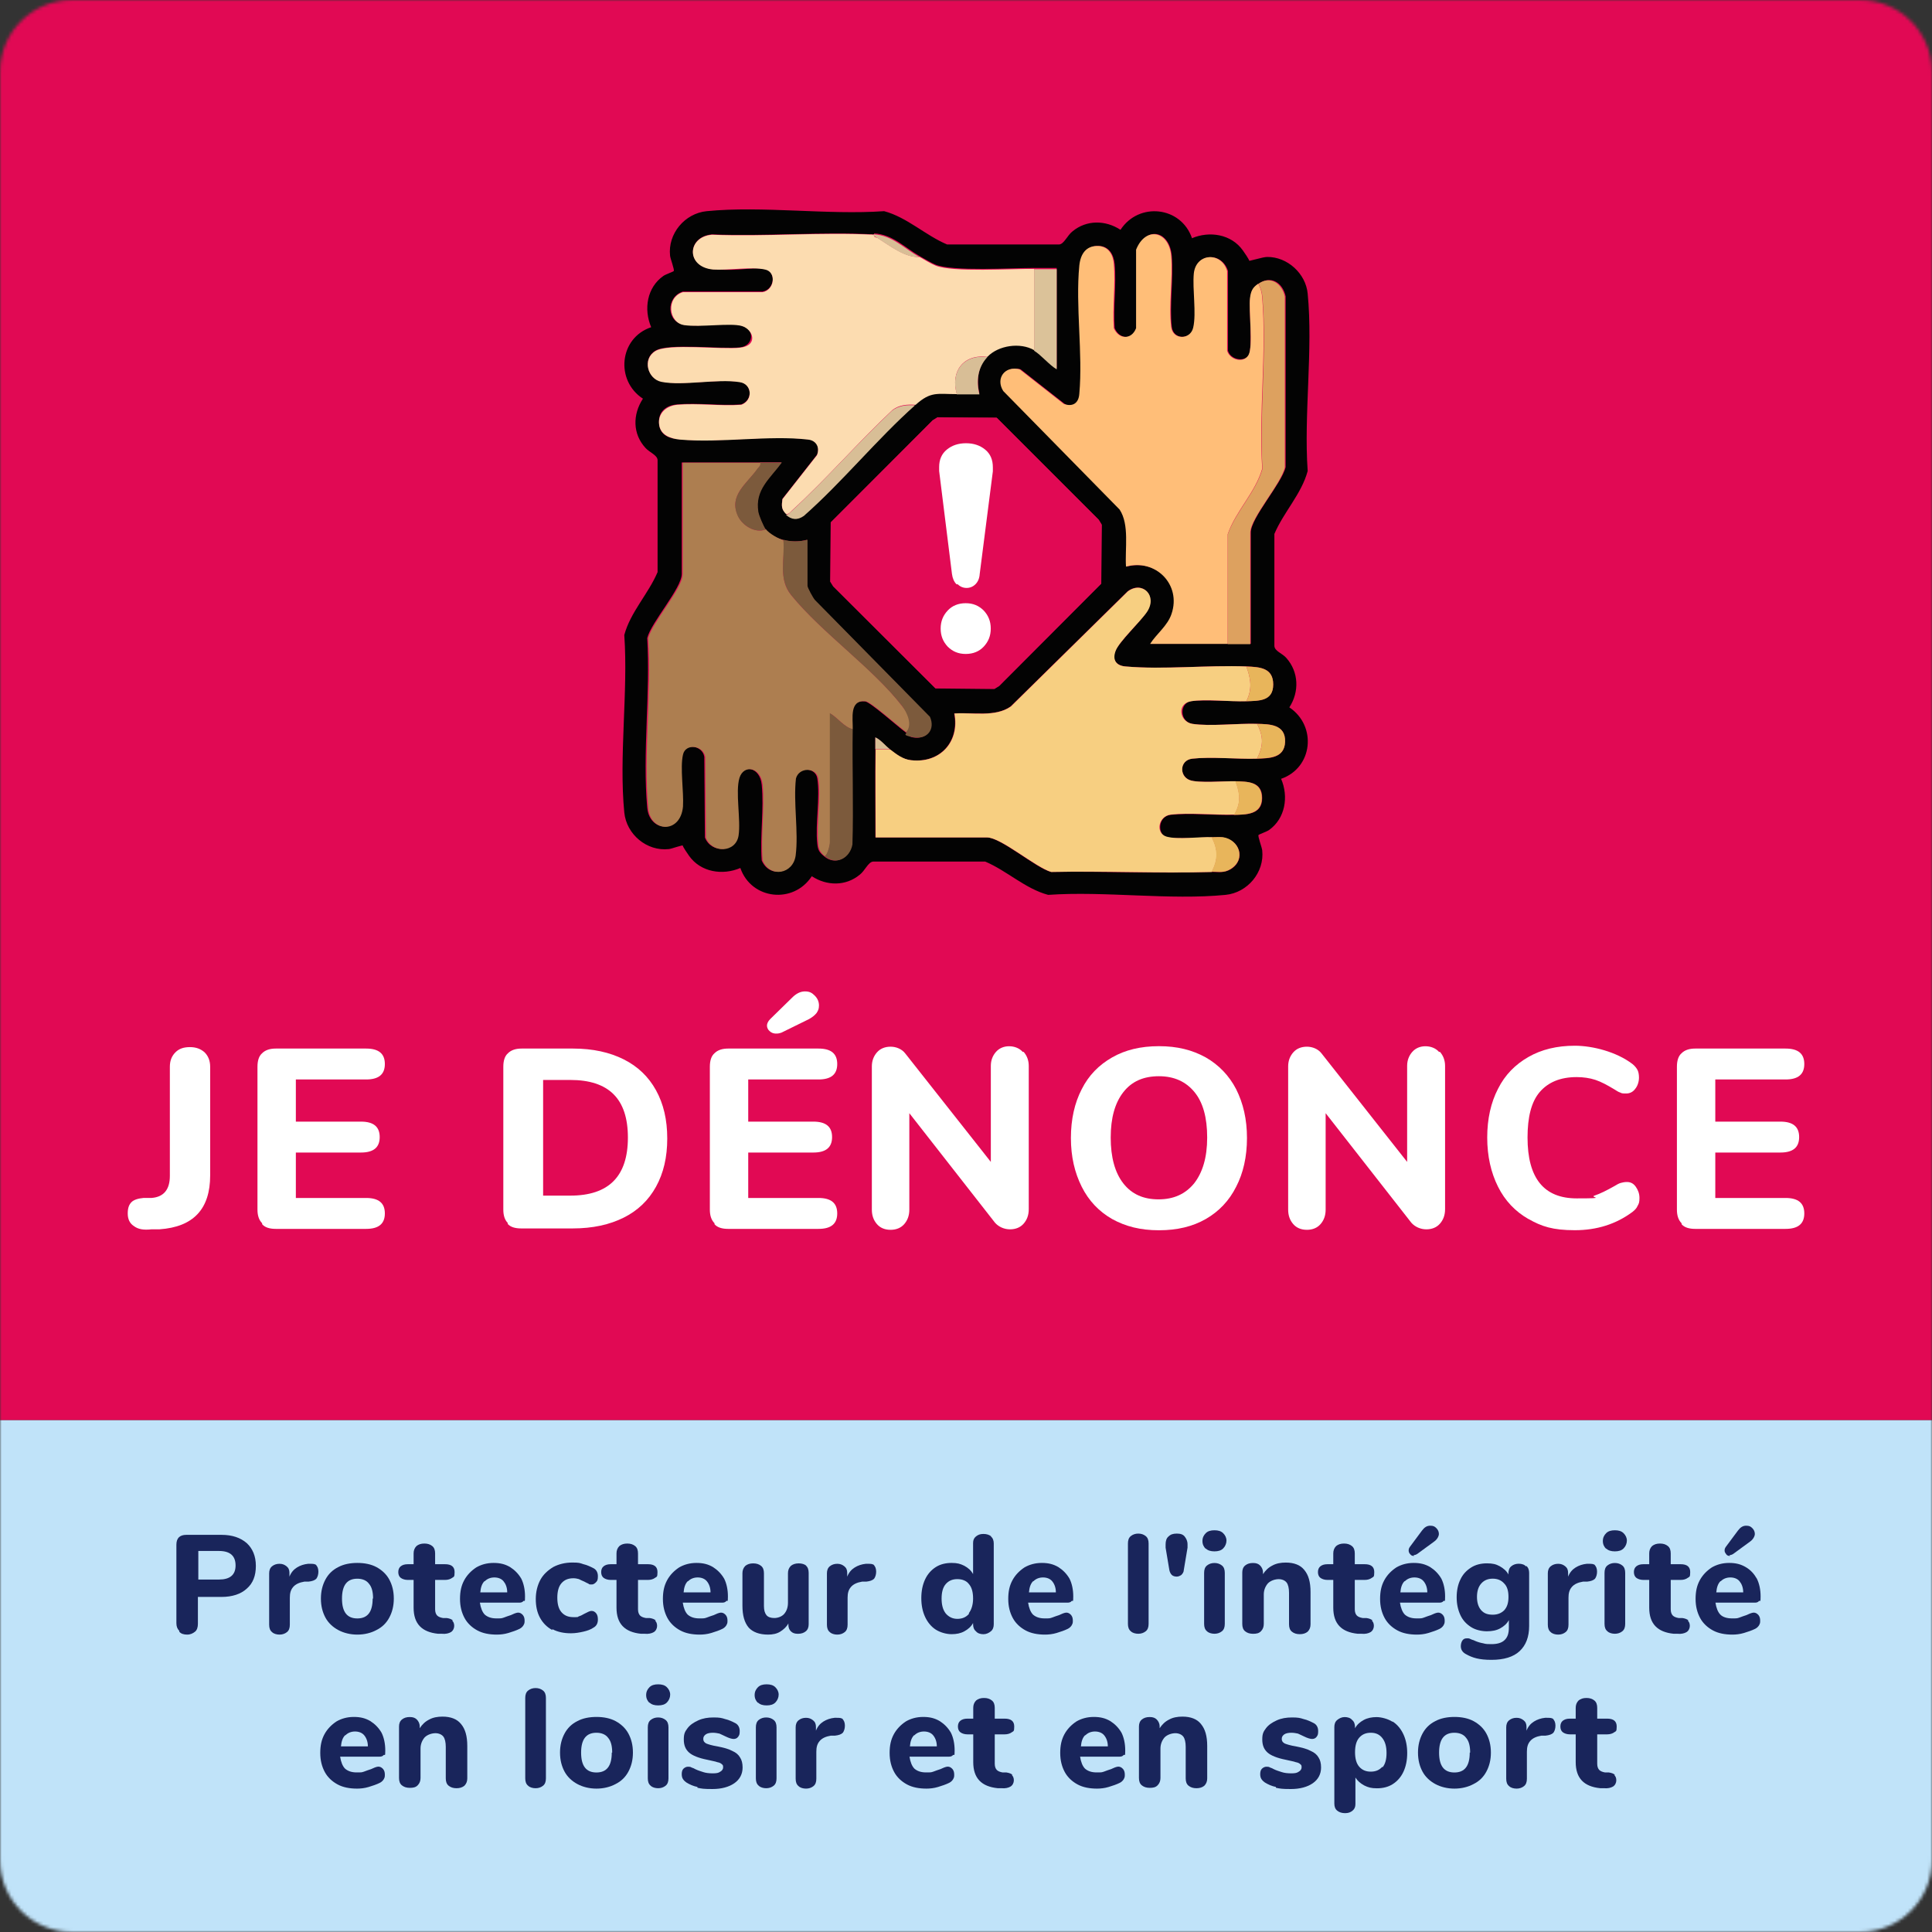 <svg width="600" height="600" viewBox="0 0 600 600" fill="none" xmlns="http://www.w3.org/2000/svg">
<rect x="0" y="0" width="600" height="600" fill="#333333" stroke="none"/>
<mask id="mask0_801_5258" style="mask-type:luminance" maskUnits="userSpaceOnUse" x="0" y="0" width="600" height="600">
<path d="M577.67 0H22.33C9.997 0 0 9.997 0 22.33V577.67C0 590.003 9.997 600 22.33 600H577.67C590.003 600 600 590.003 600 577.67V22.33C600 9.997 590.003 0 577.67 0Z" fill="white"/>
</mask>
<g mask="url(#mask0_801_5258)">
<path d="M600 441H0V600H600V441Z" fill="#C0E3F9"/>
<path d="M600 0H0V441H600V0Z" fill="#E10954"/>
<path d="M41.56 380.76C40.25 379.89 39.67 378.58 39.67 376.83C39.67 375.08 40.11 374.07 40.83 373.34C41.55 372.61 42.87 372.18 44.61 372.03H47.08C50.86 371.74 52.75 369.41 52.75 365.19V331.3C52.75 329.41 53.33 327.95 54.5 326.79C55.66 325.63 57.12 325.19 59.01 325.19C60.9 325.19 62.36 325.77 63.52 326.79C64.68 327.95 65.27 329.41 65.27 331.3V365.04C65.27 375.51 60.03 381.04 49.56 381.77H47.09C44.62 382.06 42.87 381.77 41.56 380.75V380.76Z" fill="white"/>
<path d="M81.41 379.89C80.39 378.87 79.96 377.42 79.96 375.67V331.31C79.96 329.42 80.4 327.96 81.41 327.09C82.43 326.07 83.88 325.64 85.63 325.64H113.7C117.63 325.64 119.52 327.24 119.52 330.44C119.52 333.64 117.63 335.24 113.7 335.24H91.88V348.33H112.1C116.03 348.33 117.92 349.93 117.92 353.13C117.92 356.33 116.03 357.93 112.1 357.93H91.88V372.04H113.7C117.63 372.04 119.52 373.64 119.52 376.84C119.52 380.04 117.63 381.64 113.7 381.64H85.63C83.74 381.64 82.28 381.2 81.41 380.19V379.9V379.89Z" fill="white"/>
<path d="M157.76 379.89C156.74 378.87 156.31 377.42 156.31 375.67V331.31C156.31 329.42 156.75 327.96 157.76 327.09C158.78 326.07 160.23 325.64 161.98 325.64H177.98C184.09 325.64 189.32 326.8 193.69 328.99C198.06 331.18 201.4 334.37 203.73 338.59C206.06 342.81 207.22 347.75 207.22 353.57C207.22 359.39 206.06 364.33 203.73 368.55C201.4 372.77 198.06 375.97 193.69 378.15C189.32 380.33 184.09 381.5 177.84 381.5H161.84C159.95 381.5 158.49 381.06 157.62 380.05L157.77 379.9L157.76 379.89ZM177.11 371.31C189.04 371.31 195 365.35 195 353.28C195 341.21 189.04 335.39 177.11 335.39H168.67V371.31H177.11Z" fill="white"/>
<path d="M221.9 379.89C220.88 378.87 220.45 377.42 220.45 375.67V331.31C220.45 329.42 220.89 327.96 221.9 327.09C222.92 326.07 224.37 325.64 226.12 325.64H254.19C258.12 325.64 260.01 327.24 260.01 330.44C260.01 333.64 258.12 335.24 254.19 335.24H232.37V348.33H252.59C256.52 348.33 258.41 349.93 258.41 353.13C258.41 356.33 256.52 357.93 252.59 357.93H232.37V372.04H254.19C258.12 372.04 260.01 373.64 260.01 376.84C260.01 380.04 258.12 381.64 254.19 381.64H226.12C224.23 381.64 222.77 381.2 221.9 380.19V379.9V379.89ZM240.95 320.99C240.22 320.99 239.5 320.7 239.06 320.26C238.48 319.82 238.19 319.1 238.19 318.51C238.19 317.92 238.48 317.2 239.21 316.47L246.05 309.78C247.21 308.62 248.52 307.89 249.98 307.89C251.44 307.89 252.16 308.33 253.03 309.2C253.9 310.07 254.34 311.09 254.34 312.25C254.34 313.41 254.05 313.85 253.61 314.58C253.03 315.31 252.3 315.89 251.28 316.47L242.7 320.69C242.26 320.84 241.83 320.98 241.25 320.98H240.96L240.95 320.99Z" fill="white"/>
<path d="M317.89 326.66C318.91 327.82 319.49 329.28 319.49 331.02V375.52C319.49 377.41 318.91 378.87 317.89 380.03C316.87 381.19 315.42 381.78 313.67 381.78C311.92 381.78 310.18 381.05 309.02 379.74L282.4 345.71V375.67C282.4 377.56 281.82 379.02 280.8 380.18C279.78 381.34 278.33 381.93 276.58 381.93C274.83 381.93 273.38 381.35 272.36 380.18C271.34 379.02 270.76 377.56 270.76 375.67V331.17C270.76 329.42 271.34 327.97 272.36 326.81C273.38 325.65 274.83 325.06 276.58 325.06C278.33 325.06 280.07 325.79 281.09 327.1L307.71 360.84V331.03C307.71 329.28 308.29 327.83 309.31 326.67C310.33 325.51 311.78 324.92 313.38 324.92C314.98 324.92 316.58 325.5 317.6 326.67H317.89V326.66Z" fill="white"/>
<path d="M345.38 378.58C341.31 376.25 338.11 372.91 335.93 368.54C333.75 364.17 332.58 359.23 332.58 353.41C332.58 347.59 333.74 342.5 335.93 338.28C338.11 333.92 341.31 330.72 345.38 328.39C349.45 326.06 354.25 324.9 359.92 324.9C365.59 324.9 370.25 326.06 374.46 328.39C378.53 330.72 381.73 334.06 383.91 338.28C386.09 342.64 387.26 347.59 387.26 353.41C387.26 359.23 386.1 364.32 383.91 368.54C381.73 372.9 378.53 376.25 374.46 378.58C370.39 380.91 365.59 382.07 359.92 382.07C354.25 382.07 349.59 380.91 345.38 378.58ZM370.83 367.53C373.45 364.18 374.9 359.53 374.9 353.28C374.9 347.03 373.59 342.37 370.97 339.17C368.35 335.97 364.72 334.23 359.92 334.23C355.12 334.23 351.48 335.83 348.87 339.17C346.26 342.51 344.94 347.17 344.94 353.28C344.94 359.39 346.25 364.19 348.87 367.53C351.49 370.88 355.12 372.47 359.78 372.47C364.44 372.47 368.07 370.87 370.83 367.53Z" fill="white"/>
<path d="M447.18 326.66C448.2 327.82 448.78 329.28 448.78 331.02V375.52C448.78 377.41 448.2 378.87 447.18 380.03C446.16 381.19 444.71 381.78 442.96 381.78C441.21 381.78 439.47 381.05 438.31 379.74L411.69 345.71V375.67C411.69 377.56 411.11 379.02 410.09 380.18C409.07 381.34 407.62 381.93 405.87 381.93C404.12 381.93 402.67 381.35 401.65 380.18C400.63 379.02 400.05 377.56 400.05 375.67V331.17C400.05 329.42 400.63 327.97 401.65 326.81C402.67 325.65 404.12 325.06 405.87 325.06C407.62 325.06 409.36 325.79 410.38 327.1L437 360.84V331.03C437 329.28 437.58 327.83 438.6 326.67C439.62 325.51 441.07 324.92 442.67 324.92C444.27 324.92 445.87 325.5 446.89 326.67H447.18V326.66Z" fill="white"/>
<path d="M474.67 378.58C470.6 376.25 467.4 372.91 465.22 368.54C463.04 364.17 461.87 359.09 461.87 353.27C461.87 347.45 463.03 342.36 465.22 338.14C467.4 333.78 470.6 330.58 474.67 328.25C478.74 325.92 483.54 324.76 489.07 324.76C494.6 324.76 502.01 326.65 506.96 330.43C507.69 331.01 508.27 331.74 508.56 332.32C508.85 332.9 509 333.77 509 334.65C509 335.96 508.56 337.27 507.84 338.14C507.11 339.16 506.09 339.59 505.08 339.59C504.07 339.59 503.63 339.59 503.19 339.3C502.61 339.15 502.03 338.72 501.3 338.28C499.12 336.97 497.23 335.95 495.48 335.37C493.73 334.79 491.7 334.5 489.66 334.5C484.57 334.5 480.79 336.1 478.17 339.15C475.55 342.2 474.39 347 474.39 353.26C474.39 365.91 479.48 372.17 489.66 372.17C499.84 372.17 493.44 371.88 495.19 371.3C496.94 370.72 498.97 369.7 501.3 368.39C502.03 367.95 502.75 367.52 503.34 367.37C503.93 367.22 504.5 367.08 505.23 367.08C506.39 367.08 507.27 367.52 507.99 368.53C508.71 369.54 509.15 370.71 509.15 372.02C509.15 373.33 509 373.77 508.57 374.49C508.28 375.22 507.7 375.8 506.97 376.38C501.88 380.16 495.92 382.05 489.08 382.05C482.24 382.05 478.75 380.89 474.68 378.56L474.67 378.58Z" fill="white"/>
<path d="M522.23 379.89C521.21 378.87 520.78 377.42 520.78 375.67V331.31C520.78 329.42 521.22 327.96 522.23 327.09C523.25 326.07 524.7 325.64 526.45 325.64H554.52C558.45 325.64 560.34 327.24 560.34 330.44C560.34 333.64 558.45 335.24 554.52 335.24H532.7V348.33H552.92C556.85 348.33 558.74 349.93 558.74 353.13C558.74 356.33 556.85 357.93 552.92 357.93H532.7V372.04H554.52C558.45 372.04 560.34 373.64 560.34 376.84C560.34 380.04 558.45 381.64 554.52 381.64H526.45C524.56 381.64 523.1 381.2 522.23 380.19V379.9V379.89Z" fill="white"/>
<path d="M370.08 74.02C375.58 71.65 382.41 72.69 386.01 77.81C389.61 82.93 387.34 80.94 387.53 81.03C387.81 81.22 392.18 79.8 393.5 79.8C399.85 79.71 405.54 85.02 406.11 91.18C407.82 108.53 404.88 128.64 406.11 146.28C404.21 153.39 398.62 159.08 395.77 165.82V200.62C395.86 202.23 398.24 202.9 399.47 204.32C403.36 208.68 403.55 214.85 400.42 219.68C409.05 225.46 407.72 238.46 397.86 241.87C400.23 247.37 399.19 254.2 394.07 257.8C393.41 258.27 390.94 259.13 390.85 259.32C390.57 259.7 391.89 263.11 391.99 264.06C392.75 270.89 387.44 277.24 380.61 277.91C363.26 279.62 343.15 276.68 325.51 277.91C318.4 276.01 312.71 270.42 305.97 267.57H271.17C269.65 267.66 268.61 270.42 267 271.65C262.64 275.25 256.76 275.16 252.11 272.12C246.42 280.84 233.33 279.42 229.92 269.56C224.42 271.93 217.59 270.89 213.99 265.77C210.39 260.65 212.66 262.64 212.47 262.55C212.09 262.27 208.68 263.59 207.73 263.69C200.9 264.45 194.55 259.14 193.88 252.31C192.17 234.96 195.11 214.85 193.88 197.21C195.78 190.1 201.37 184.41 204.22 177.67V142.87C204.13 141.35 201.75 140.5 200.52 139.17C196.44 134.81 196.44 128.74 199.67 123.81C191.04 118.21 192.27 104.94 202.23 101.62C199.86 96.02 200.9 89.29 206.02 85.69C206.68 85.22 209.15 84.36 209.24 84.17C209.52 83.79 208.2 80.38 208.1 79.43C207.34 72.6 212.65 66.25 219.48 65.58C236.83 63.87 256.94 66.81 274.58 65.58C281.69 67.48 287.38 73.07 294.12 75.92H328.92C330.44 75.83 331.48 73.07 333.09 71.84C337.45 68.24 343.33 68.33 347.98 71.37C353.67 62.65 366.76 64.07 370.17 73.93L370.08 74.02ZM271.46 72.79C254.96 71.94 237.7 73.45 221.1 72.79C213.42 73.45 212.94 82.84 221.48 83.6C230.02 84.36 233.43 82.75 237.6 83.6C241.2 84.36 240.54 89.95 236.84 90.52H212.09C206.78 92.23 206.87 100 212.47 100.86C218.07 101.72 226.03 99.82 230.39 101.14C234.75 102.46 233.8 107.49 229.82 107.87C224.04 108.53 207.53 106.45 203.55 108.91C199.38 111.38 201.08 117.63 205.45 118.49C212.18 119.82 222.71 117.54 229.73 118.58C233.62 119.15 233.9 124.27 230.2 125.6C223.75 126.07 216.64 125.03 210.28 125.6C206.77 125.88 204.31 127.88 204.68 131.67C205.05 135.46 208.19 136.22 211.13 136.41C223.65 137.55 238.63 134.99 250.96 136.41C253.62 136.69 254.75 138.88 253.71 141.25L242.99 154.91C242.71 157.09 242.61 158.04 244.13 159.56C245.65 161.08 247.73 161.36 249.73 159.94C261.68 149.41 272.49 135.95 284.34 125.52C289.18 121.25 291.17 122.3 297.14 122.2C303.11 122.1 301.88 122.2 304.16 122.2C303.21 118.03 303.69 113.76 306.63 110.63C310.04 107.03 316.87 106.08 321.14 108.54C323.32 109.77 325.88 113 328.16 114.32V83.21H321.14C314.31 83.21 295.72 84.35 290.51 82.17C289.28 81.7 286.81 80.18 285.58 79.51C280.93 76.85 277.23 72.78 271.45 72.49V72.77L271.46 72.79ZM390.76 88.15C389.05 89.38 388.58 90.52 388.29 92.51C387.82 96.21 389.05 107.97 387.82 110.24C386.59 112.51 382.13 111.76 381.37 108.91V84.16C379.57 78.19 371.51 78.47 370.94 84.92C370.47 89.85 371.89 97.25 370.75 101.71C369.8 105.6 364.4 105.6 363.92 101.52C363.16 94.79 364.49 86.54 363.92 79.52C363.26 71.55 355.95 70.04 353.2 77.53V101.9C351.68 105.6 347.7 105.5 346.18 101.9C345.71 95.45 346.75 88.34 346.18 81.98C345.9 79.13 344.47 76.57 341.44 76.38C337.55 76.19 335.75 78.85 335.47 82.45C334.24 94.97 336.61 109.67 335.47 122.28C334.33 134.89 333.38 126.45 330.63 125.41L316.97 114.69C312.42 113.46 309.38 117.54 311.85 121.42L347.98 158.22C351.11 162.96 349.59 170.45 349.97 175.95C359.07 173.48 367.13 181.55 364.1 190.65C362.87 194.35 359.45 196.81 357.46 199.94H388.47V165.33C388.47 160.78 398.14 150.06 399.28 145.04V92.03C398.43 87.95 394.82 85.39 391.03 88.05L390.75 88.14L390.76 88.15ZM291.18 129.59L289.66 130.54L257.99 162.21V180.51C257.9 180.51 258.84 182.03 258.84 182.03L290.51 213.7H308.81C308.81 213.79 310.33 212.85 310.33 212.85L342 181.18V162.88C342.09 162.88 341.15 161.36 341.15 161.36L309.48 129.69H291.18V129.6V129.59ZM236.18 143.63H211.71V178.24C211.71 182.7 202.23 193.22 200.99 198.16C202.03 215.14 199.47 234.01 200.99 250.79C201.65 258.47 211.04 258.95 211.8 250.41C212.18 245.76 210.95 238.46 211.8 234.29C212.56 230.69 218.15 231.35 218.72 235.05L218.91 260.09C220.81 265.02 228.2 264.83 229.06 259.43C229.82 254.5 228.02 245.87 229.34 241.51C230.67 237.24 235.98 238.1 236.55 243.69C237.31 251.18 235.98 259.62 236.55 267.21C238.92 272.71 246.03 271.38 246.79 265.6C247.74 258.3 246.03 249.19 246.88 241.7C247.83 238 253.23 238.19 253.8 241.7C254.75 247.58 253.14 255.83 253.8 261.99C253.99 263.98 254.46 264.74 255.89 265.88C259.3 268.91 263.76 266.54 264.52 262.28C264.9 250.33 264.43 238.48 264.61 226.53C264.61 223.21 263.38 217.33 268.59 217.81C270.3 218 278.93 225.78 281.2 227.39C281.96 227.96 282.24 228.81 283.48 229C287.65 229.76 290.31 226.53 288.6 222.65L252.85 186.33C252.38 185.67 250.57 182.54 250.57 181.97V167.65C248.2 168.31 245.54 168.31 243.08 167.65C240.62 166.99 238.62 165.56 237.67 164.33C237.01 163.48 235.58 160.16 235.39 158.92C234.16 152 239.09 148.49 242.69 143.56H236.05L236.14 143.65L236.18 143.63ZM387.06 206.97C375.02 206.5 361.36 208.01 349.51 206.97C346.66 206.69 345.24 204.88 346.38 202.13C347.52 199.38 354.06 193.22 356.15 189.99C359.47 184.96 354.73 180.22 350.18 183.64L313.86 219.39C309.02 222.8 301.91 221.1 296.32 221.57C298.03 230.39 291.86 237.12 282.85 236.08C280.29 235.8 278.39 234.28 276.4 232.76C274.41 231.24 273.65 229.91 271.85 229.06V232.76C271.76 241.86 271.85 250.97 271.85 260.07H306.46C310.82 260.07 321.54 269.46 326.38 270.79C342.98 270.51 359.67 271.36 376.26 270.79C378.54 270.79 380.05 271.17 382.23 269.94C387.07 266.91 384.98 260.84 379.76 260.08C378.62 259.89 377.39 260.08 376.25 260.08C372.84 259.99 364.78 260.74 362.12 259.89C359.46 259.04 359.56 253.54 363.54 253.06C369.32 252.4 377.1 253.25 383.27 253.06C386.87 252.97 391.99 253.15 391.99 247.84C391.99 242.53 387.34 242.81 383.74 242.62C380.33 242.53 372.08 243.28 369.42 242.24C366.2 240.91 366.29 236.08 370.27 235.6C376.24 234.94 384.12 235.79 390.37 235.6C394.07 235.51 398.91 235.6 399.09 230.38C399.28 224.88 394.16 224.88 390.37 224.78C384.4 224.59 375.77 225.63 370.27 224.78C366.29 224.12 366.29 218.33 369.89 217.76C373.49 217.19 382.03 217.85 387.05 217.76C390.84 217.67 395.4 217.76 395.4 212.54C395.4 207.32 391.13 207.13 387.05 206.94L387.06 206.97Z" fill="#030303"/>
<path d="M387.06 206.97C388.48 210.76 388.96 213.99 387.06 217.78C382.03 217.97 374.45 217.02 369.9 217.78C365.35 218.54 366.3 224.13 370.28 224.8C375.69 225.65 384.41 224.61 390.38 224.8C392.47 228.78 392.37 231.63 390.38 235.61C384.12 235.8 376.25 234.95 370.28 235.61C366.3 236.08 366.2 241.02 369.43 242.25C372.09 243.29 380.34 242.53 383.75 242.63C385.17 246.52 385.46 249.27 383.37 252.97C377.3 253.16 369.52 252.31 363.64 252.97C359.66 253.44 358.8 258.75 362.22 259.8C365.64 260.85 372.94 259.8 376.35 259.99C378.34 263.97 378.34 266.82 376.35 270.8C359.75 271.27 343.06 270.42 326.47 270.8C321.63 269.38 310.92 260.08 306.55 260.08H271.94C271.94 250.98 271.85 241.87 271.94 232.77H276.49C278.48 234.29 280.38 235.8 282.94 236.09C291.95 237.13 298.11 230.4 296.41 221.58C302.01 221.2 309.12 222.81 313.95 219.4L350.27 183.65C354.82 180.33 359.56 184.98 356.24 190C354.06 193.22 347.61 199.1 346.47 202.14C345.33 205.18 346.85 206.79 349.6 206.98C361.36 208.02 375.02 206.51 387.15 206.98H387.06V206.97Z" fill="#F7CF81"/>
<path d="M271.46 72.79C271.27 73.83 272.03 73.64 272.6 73.93C276.39 76.3 281.04 80 285.59 79.81C286.92 80.57 289.29 81.99 290.52 82.47C295.74 84.65 314.32 83.42 321.15 83.51V108.74C316.88 106.27 310.05 107.22 306.64 110.83C299.24 109.88 295.07 115.29 297.16 122.4C291.09 122.4 289.1 121.45 284.36 125.72C281.7 125.53 279.24 125.72 277.15 127.33C266.43 137.38 256.67 148.76 245.85 158.63C245.38 159.1 245 159.67 244.14 159.67C242.62 158.15 242.72 157.11 243 155.02L253.72 141.36C254.67 138.99 253.53 136.81 250.97 136.52C238.74 135.1 223.75 137.66 211.14 136.52C208.2 136.24 205.07 135.1 204.69 131.78C204.31 128.46 206.78 126.09 210.29 125.71C216.64 125.14 223.76 126.18 230.21 125.71C233.91 124.38 233.62 119.26 229.74 118.69C222.72 117.55 212.2 119.92 205.46 118.6C201.1 117.75 199.39 111.49 203.56 109.02C207.64 106.55 224.04 108.64 229.83 107.98C235.62 107.32 233.91 102.29 230.4 101.25C226.89 100.21 217.41 101.72 212.48 100.97C207.55 100.22 206.79 92.34 212.1 90.73H236.85C240.55 90.07 241.21 84.47 237.61 83.71C233.53 82.76 226.14 83.99 221.49 83.71C212.95 82.95 213.33 73.56 221.11 72.9C237.71 73.56 254.97 72.05 271.47 72.9V72.81L271.46 72.79Z" fill="#FCDCB0"/>
<path d="M390.76 88.15C391.52 89.48 391.9 91 391.99 92.51C393.41 109.49 390.85 128.36 391.99 145.52C389.9 152.92 383.74 158.7 381.27 165.91V199.96H357.18C359.17 196.83 362.59 194.36 363.82 190.67C366.95 181.57 358.89 173.41 349.69 175.97C349.31 170.47 350.83 162.98 347.7 158.24L311.57 121.44C309.1 117.55 312.04 113.47 316.69 114.71L330.35 125.43C333.2 126.47 335 125.15 335.19 122.3C336.33 109.69 333.96 95.08 335.19 82.47C335.57 78.87 337.28 76.21 341.16 76.4C344.29 76.59 345.71 79.15 345.9 82C346.47 88.35 345.43 95.47 345.9 101.92C347.42 105.43 351.4 105.62 352.82 101.92V77.55C355.76 70.15 363.06 71.67 363.73 79.54C364.3 86.46 362.88 94.71 363.73 101.54C364.2 105.62 369.7 105.62 370.56 101.73C371.6 97.27 370.28 89.78 370.75 84.94C371.41 78.49 379.38 78.11 381.09 84.18V108.93C381.94 111.78 386.21 112.91 387.73 110.26C389.25 107.61 387.73 96.32 388.2 92.53C388.48 90.44 388.96 89.31 390.67 88.17H390.76V88.15Z" fill="#FFBE78"/>
<path d="M236.18 143.63C236.37 144.58 235.8 144.86 235.33 145.53C232.01 150.18 226.13 153.88 229.26 160.32C230.59 163.26 234.57 165.73 237.89 164.4C238.84 165.63 241.68 167.34 243.3 167.72C243.87 173.88 241.59 179.86 245.77 184.88C255.35 196.64 271.09 207.45 280.19 219.3C289.29 231.15 283.6 225.18 281.42 227.36C279.14 225.75 270.51 217.97 268.81 217.78C263.69 217.31 264.92 223.19 264.83 226.5C262.17 225.84 260.18 222.9 257.81 221.57V261.59C257.81 262.35 257.05 265.57 256.2 265.95C254.78 264.72 254.3 263.96 254.11 262.06C253.45 255.9 255.06 247.65 254.11 241.77C253.54 238.26 248.14 238.17 247.19 241.77C246.34 249.26 248.04 258.37 247.1 265.67C246.34 271.45 239.23 272.78 236.86 267.28C236.2 259.69 237.52 251.25 236.86 243.76C236.29 238.16 230.98 237.31 229.65 241.58C228.32 245.94 230.12 254.57 229.37 259.5C228.52 264.91 221.12 265.1 219.22 260.16L219.03 235.12C218.46 231.42 212.87 230.76 212.11 234.36C211.16 238.44 212.39 245.83 212.11 250.48C211.35 259.02 201.96 258.64 201.3 250.86C199.78 234.17 202.44 215.2 201.3 198.23C202.53 193.3 212.02 182.77 212.02 178.31V143.7H236.49L236.21 143.61L236.18 143.63Z" fill="#AD7E50"/>
<path d="M291.18 129.59L309.58 129.78L341.25 161.45L342.2 162.97L342.01 181.27L310.34 213.04L308.82 213.99L290.52 213.8L258.75 182.13L257.8 180.61L257.99 162.31L289.66 130.54L291.18 129.59Z" fill="#E10954"/>
<path d="M390.76 88.15C394.55 85.49 398.16 88.06 399.01 92.13V145.14C397.97 150.17 388.29 160.88 388.29 165.43V200.04H381.27V165.99C383.83 158.78 389.9 153 392.08 145.6C391.04 128.44 393.5 109.47 392.08 92.59C391.99 91.07 391.61 89.56 390.85 88.23L390.76 88.14V88.15Z" fill="#DDA15F"/>
<path d="M243.29 167.62C245.76 168.28 248.32 168.28 250.78 167.62V181.94C250.78 182.51 252.49 185.64 253.06 186.3L288.81 222.62C290.52 226.51 287.96 229.73 283.69 228.97C279.42 228.21 282.08 227.83 281.41 227.36C283.5 225.08 281.69 221.29 280.18 219.3C271.08 207.54 255.33 196.63 245.76 184.88C241.59 179.76 243.77 173.78 243.29 167.72V167.63V167.62Z" fill="#7C5A3C"/>
<path d="M264.82 226.51C264.63 238.36 265.1 250.31 264.73 262.26C263.97 266.53 259.61 268.9 256.1 265.86C257.05 265.48 257.71 262.26 257.71 261.5V221.48C260.08 222.81 262.07 225.75 264.73 226.41L264.82 226.5V226.51Z" fill="#7C5A3C"/>
<path d="M321.15 83.6H328.17V114.71C325.89 113.38 323.24 110.16 321.15 108.93V83.61V83.6Z" fill="#DBC299"/>
<path d="M284.26 125.8C272.5 136.23 261.59 149.7 249.65 160.22C247.66 161.64 245.76 161.45 244.05 159.84C244.9 159.84 245.19 159.27 245.76 158.8C256.48 148.94 266.34 137.56 277.06 127.5C279.24 125.89 281.71 125.7 284.27 125.89V125.8H284.26Z" fill="#D8BE96"/>
<path d="M236.18 143.63H242.82C239.22 148.56 234.38 152.07 235.52 158.99C235.71 160.13 237.13 163.45 237.8 164.4C234.58 165.73 230.59 163.26 229.17 160.32C226.14 153.87 232.02 150.17 235.24 145.53C235.71 144.96 236.28 144.68 236.09 143.63H236.18Z" fill="#7C5A3C"/>
<path d="M306.64 110.91C303.61 114.13 303.13 118.4 304.17 122.48H297.15C295.06 115.37 299.24 109.96 306.63 110.91H306.64Z" fill="#D8BE96"/>
<path d="M390.38 235.61C392.37 231.63 392.47 228.78 390.38 224.8C394.17 224.89 399.29 224.89 399.1 230.4C398.91 235.52 394.07 235.43 390.38 235.62V235.61Z" fill="#E8B55B"/>
<path d="M387.06 217.79C388.96 214 388.48 210.87 387.06 206.98C391.04 207.17 395.41 207.26 395.41 212.58C395.41 217.9 390.86 217.61 387.06 217.8V217.79Z" fill="#E8B55B"/>
<path d="M376.25 270.8C378.24 266.82 378.24 263.97 376.25 259.99C377.39 259.99 378.62 259.9 379.76 259.99C384.88 260.75 387.06 266.82 382.23 269.85C380.14 271.18 378.63 270.7 376.26 270.7V270.79L376.25 270.8Z" fill="#E8B55B"/>
<path d="M383.26 252.97C385.44 249.27 385.06 246.52 383.64 242.63C387.34 242.72 391.89 242.63 391.89 247.85C391.89 253.07 386.77 252.97 383.17 253.07L383.26 252.98V252.97Z" fill="#E8B55B"/>
<path d="M285.49 79.8C280.94 80.08 276.29 76.29 272.5 73.92C268.71 71.55 271.17 73.83 271.36 72.78C277.05 73.06 280.75 77.14 285.49 79.8Z" fill="#D8BE96"/>
<path d="M276.39 232.67H271.84V228.97C273.64 229.82 274.87 231.53 276.39 232.67Z" fill="#D8BE96"/>
<path d="M297.06 181.46C296.3 180.7 295.83 179.66 295.64 178.24L291.66 146.28V145.05C291.66 142.77 292.42 140.97 294.03 139.64C295.64 138.31 297.63 137.65 300 137.65C302.37 137.65 304.36 138.31 305.97 139.64C307.58 140.97 308.34 142.77 308.34 145.14C308.34 147.51 308.34 146.09 308.34 146.37L304.26 178.23C304.17 179.65 303.69 180.7 302.93 181.45C302.17 182.21 301.22 182.59 300.18 182.59C299.14 182.59 298.19 182.21 297.43 181.45H297.05L297.06 181.46ZM294.31 200.81C292.89 199.29 292.13 197.49 292.13 195.21C292.13 192.93 292.89 191.13 294.31 189.61C295.73 188.09 297.63 187.33 299.91 187.33C302.19 187.33 303.99 188.09 305.51 189.61C306.93 191.13 307.69 192.93 307.69 195.21C307.69 197.49 306.93 199.29 305.51 200.81C304.09 202.33 302.19 203.09 299.91 203.09C297.63 203.09 295.83 202.33 294.31 200.81Z" fill="white"/>
<path d="M55.68 506.48C55.04 505.84 54.78 505.07 54.78 504.04V479.74C54.78 478.71 55.04 477.94 55.55 477.43C56.06 476.92 56.84 476.66 57.86 476.66H68.79C72.13 476.66 74.71 477.56 76.63 479.23C78.43 480.9 79.46 483.22 79.46 486.3C79.46 489.38 78.56 491.7 76.63 493.37C74.83 495.04 72.13 495.94 68.79 495.94H61.46V504.3C61.46 505.33 61.2 506.23 60.56 506.74C59.92 507.25 59.15 507.64 58.12 507.64C57.09 507.64 56.19 507.38 55.68 506.74V506.48ZM68.02 490.54C71.36 490.54 73.16 489.13 73.16 486.17C73.16 483.21 71.49 481.67 68.02 481.67H61.59V490.54H68.02Z" fill="#19255B"/>
<path d="M98.11 486.04C98.62 486.43 98.88 487.2 98.88 488.1C98.88 489 98.62 489.77 98.24 490.29C97.73 490.8 96.95 491.06 95.8 491.19H94.51C92.97 491.45 91.81 491.96 91.04 492.86C90.27 493.76 90.01 494.79 90.01 496.2V504.56C90.01 505.59 89.75 506.36 89.11 506.87C88.47 507.38 87.7 507.64 86.8 507.64C85.9 507.64 85 507.38 84.49 506.87C83.85 506.36 83.59 505.58 83.59 504.56V488.61C83.59 487.71 83.85 486.94 84.49 486.42C85.13 485.9 85.9 485.65 86.8 485.65C87.7 485.65 88.34 485.91 88.99 486.42C89.63 486.93 89.89 487.58 89.89 488.48V489.64C90.4 488.35 91.18 487.45 92.2 486.81C93.22 486.17 94.39 485.78 95.67 485.65H96.31C97.21 485.65 97.85 485.65 98.37 486.16L98.11 486.03V486.04Z" fill="#19255B"/>
<path d="M105.06 506.23C103.39 505.33 101.97 504.04 101.07 502.37C100.17 500.7 99.66 498.77 99.66 496.45C99.66 494.13 100.17 492.21 101.07 490.53C101.97 488.85 103.26 487.57 105.06 486.67C106.73 485.77 108.79 485.38 110.98 485.38C113.17 485.38 115.22 485.77 116.9 486.67C118.57 487.57 119.99 488.86 120.89 490.53C121.79 492.2 122.3 494.13 122.3 496.45C122.3 498.77 121.79 500.69 120.89 502.37C119.99 504.05 118.7 505.33 116.9 506.23C115.23 507.13 113.17 507.64 110.98 507.64C108.79 507.64 106.74 507.13 105.06 506.23ZM115.86 496.45C115.86 494.39 115.47 492.85 114.57 491.82C113.8 490.79 112.51 490.28 110.97 490.28C107.76 490.28 106.21 492.34 106.21 496.45C106.21 500.56 107.75 502.62 110.97 502.62C114.19 502.62 115.73 500.56 115.73 496.45H115.86Z" fill="#19255B"/>
<path d="M140.42 503.27C140.81 503.66 141.06 504.17 141.06 504.94C141.06 505.71 140.67 506.48 140.03 506.87C139.39 507.26 138.36 507.51 137.2 507.38H136.04C131.02 506.87 128.45 504.29 128.45 499.28V490.66H126.65C125.75 490.66 124.98 490.4 124.46 490.02C123.94 489.64 123.69 488.99 123.69 488.22C123.69 487.45 123.95 486.81 124.46 486.42C124.97 486.03 125.62 485.78 126.65 485.78H128.45V482.44C128.45 481.54 128.71 480.77 129.35 480.13C129.99 479.62 130.76 479.36 131.79 479.36C132.82 479.36 133.59 479.62 134.23 480.13C134.87 480.64 135.13 481.42 135.13 482.44V485.78H138.22C140.15 485.78 141.18 486.55 141.18 488.22C141.18 489.89 140.92 489.63 140.41 490.02C139.9 490.41 139.12 490.66 138.22 490.66H135.13V499.79C135.13 500.69 135.39 501.33 135.77 501.72C136.15 502.11 136.8 502.36 137.57 502.49H138.73C139.63 502.62 140.27 502.88 140.66 503.26H140.4L140.42 503.27Z" fill="#19255B"/>
<path d="M162.41 501.6C162.8 502.11 162.92 502.63 162.92 503.4C162.92 504.17 162.79 504.3 162.53 504.81C162.27 505.2 161.89 505.58 161.37 505.84C160.34 506.35 159.18 506.74 157.9 507.13C156.62 507.52 155.33 507.64 154.3 507.64C151.99 507.64 149.93 507.25 148.26 506.35C146.59 505.45 145.17 504.16 144.27 502.49C143.37 500.82 142.86 498.89 142.86 496.57C142.86 494.25 143.25 492.45 144.15 490.78C145.05 489.11 146.34 487.82 147.88 486.79C149.42 485.89 151.22 485.38 153.28 485.38C155.34 485.38 156.88 485.77 158.42 486.67C159.83 487.57 160.99 488.73 161.89 490.27C162.66 491.81 163.05 493.74 163.05 495.8C163.05 497.86 162.92 496.96 162.54 497.21C162.28 497.6 161.77 497.72 161.25 497.72H149.03C149.29 499.39 149.8 500.68 150.57 501.45C151.47 502.22 152.63 502.61 154.17 502.61C155.71 502.61 155.71 502.61 156.48 502.35C157.12 502.09 157.89 501.84 158.67 501.58C159.06 501.45 159.44 501.19 159.83 501.07C160.22 500.94 160.6 500.81 160.86 500.81C161.5 500.81 161.89 501.07 162.27 501.45L162.4 501.58L162.41 501.6ZM150.45 491.05C149.68 491.82 149.29 492.98 149.16 494.52H157.52C157.52 492.98 157.01 491.82 156.36 491.05C155.72 490.28 154.69 489.89 153.53 489.89C152.37 489.89 151.34 490.28 150.57 491.05H150.44H150.45Z" fill="#19255B"/>
<path d="M171.54 506.23C169.87 505.33 168.58 504.04 167.68 502.37C166.78 500.7 166.39 498.77 166.39 496.58C166.39 494.39 166.9 492.34 167.8 490.66C168.7 488.98 170.11 487.7 171.79 486.67C173.46 485.77 175.52 485.26 177.71 485.26C179.9 485.26 180.02 485.39 181.18 485.77C182.34 486.03 183.37 486.54 184.39 487.06C185.29 487.57 185.68 488.47 185.68 489.5C185.68 490.53 185.55 490.91 185.17 491.3C184.79 491.69 184.4 492.07 183.76 492.07C183.12 492.07 182.99 492.07 182.73 491.81C182.34 491.68 181.96 491.42 181.44 491.17C180.8 490.91 180.28 490.66 179.77 490.4C179.26 490.27 178.74 490.14 178.1 490.14C176.43 490.14 175.27 490.65 174.37 491.68C173.47 492.71 173.08 494.25 173.08 496.18C173.08 498.11 173.47 499.65 174.37 500.68C175.27 501.71 176.43 502.22 178.1 502.22C179.77 502.22 179.26 502.22 179.77 501.96C180.28 501.83 180.8 501.57 181.44 501.19C181.95 500.93 182.47 500.68 182.73 500.55C182.99 500.42 183.37 500.29 183.76 500.29C184.27 500.29 184.79 500.55 185.17 501.06C185.56 501.57 185.68 502.22 185.68 502.99C185.68 504.02 185.29 504.92 184.39 505.43C183.49 506.07 182.33 506.46 181.18 506.72C180.03 506.98 178.74 507.23 177.32 507.23C175.13 507.23 173.21 506.84 171.53 505.94V506.2L171.54 506.23Z" fill="#19255B"/>
<path d="M203.43 503.27C203.82 503.66 204.07 504.17 204.07 504.94C204.07 505.71 203.68 506.48 203.04 506.87C202.4 507.26 201.37 507.51 200.21 507.38H199.05C194.03 506.87 191.46 504.29 191.46 499.28V490.66H189.66C188.76 490.66 187.99 490.4 187.47 490.02C186.95 489.64 186.7 488.99 186.7 488.22C186.7 487.45 186.96 486.81 187.47 486.42C187.98 486.03 188.63 485.78 189.66 485.78H191.46V482.44C191.46 481.54 191.72 480.77 192.36 480.13C193 479.62 193.77 479.36 194.8 479.36C195.83 479.36 196.6 479.62 197.24 480.13C197.88 480.64 198.14 481.42 198.14 482.44V485.78H201.23C203.16 485.78 204.19 486.55 204.19 488.22C204.19 489.89 203.93 489.63 203.42 490.02C202.91 490.41 202.13 490.66 201.23 490.66H198.14V499.79C198.14 500.69 198.4 501.33 198.78 501.72C199.16 502.11 199.81 502.36 200.58 502.49H201.74C202.64 502.62 203.28 502.88 203.67 503.26H203.41L203.43 503.27Z" fill="#19255B"/>
<path d="M225.42 501.6C225.81 502.11 225.93 502.63 225.93 503.4C225.93 504.17 225.8 504.3 225.54 504.81C225.28 505.2 224.9 505.58 224.38 505.84C223.35 506.35 222.19 506.74 220.91 507.13C219.63 507.52 218.34 507.64 217.31 507.64C215 507.64 212.94 507.25 211.27 506.35C209.6 505.45 208.18 504.16 207.28 502.49C206.38 500.82 205.87 498.89 205.87 496.57C205.87 494.25 206.26 492.45 207.16 490.78C208.06 489.11 209.35 487.82 210.89 486.79C212.43 485.89 214.23 485.38 216.29 485.38C218.35 485.38 219.89 485.77 221.43 486.67C222.84 487.57 224 488.73 224.9 490.27C225.67 491.81 226.06 493.74 226.06 495.8C226.06 497.86 225.93 496.96 225.55 497.21C225.29 497.6 224.78 497.72 224.26 497.72H212.04C212.3 499.39 212.81 500.68 213.58 501.45C214.48 502.22 215.64 502.61 217.18 502.61C218.72 502.61 218.72 502.61 219.49 502.35C220.13 502.09 220.9 501.84 221.68 501.58C222.07 501.45 222.45 501.19 222.84 501.07C223.23 500.94 223.61 500.81 223.87 500.81C224.51 500.81 224.9 501.07 225.28 501.45L225.41 501.58L225.42 501.6ZM213.59 491.05C212.82 491.82 212.43 492.98 212.3 494.52H220.66C220.66 492.98 220.15 491.82 219.5 491.05C218.86 490.28 217.83 489.89 216.67 489.89C215.51 489.89 214.48 490.28 213.71 491.05H213.58H213.59Z" fill="#19255B"/>
<path d="M250.24 486.17C250.88 486.68 251.14 487.46 251.14 488.48V504.43C251.14 505.33 250.88 506.1 250.24 506.62C249.6 507.14 248.83 507.39 247.8 507.39C246.77 507.39 246.13 507.13 245.61 506.62C245.1 506.11 244.84 505.46 244.84 504.56V504.17C244.2 505.33 243.3 506.1 242.27 506.74C241.24 507.38 239.96 507.64 238.54 507.64C235.84 507.64 233.78 506.87 232.5 505.45C231.21 503.91 230.57 501.72 230.57 498.63V488.6C230.57 487.7 230.83 486.93 231.47 486.29C232.11 485.78 232.88 485.52 233.91 485.52C234.94 485.52 235.71 485.78 236.35 486.29C236.99 486.8 237.25 487.58 237.25 488.6V498.76C237.25 500.05 237.51 500.95 238.02 501.59C238.53 502.23 239.43 502.49 240.46 502.49C241.49 502.49 242.77 502.1 243.55 501.2C244.32 500.3 244.71 499.14 244.71 497.73V488.6C244.71 487.7 244.97 486.93 245.61 486.29C246.25 485.78 247.02 485.52 248.05 485.52C249.08 485.52 249.85 485.78 250.49 486.29L250.23 486.16L250.24 486.17Z" fill="#19255B"/>
<path d="M271.33 486.04C271.84 486.43 272.1 487.2 272.1 488.1C272.1 489 271.84 489.77 271.46 490.29C270.95 490.8 270.17 491.06 269.02 491.19H267.73C266.19 491.45 265.03 491.96 264.26 492.86C263.49 493.76 263.23 494.79 263.23 496.2V504.56C263.23 505.59 262.97 506.36 262.33 506.87C261.69 507.38 260.92 507.64 260.02 507.64C259.12 507.64 258.22 507.38 257.71 506.87C257.07 506.36 256.81 505.58 256.81 504.56V488.61C256.81 487.71 257.07 486.94 257.71 486.42C258.35 485.9 259.12 485.65 260.02 485.65C260.92 485.65 261.56 485.91 262.21 486.42C262.85 486.93 263.11 487.58 263.11 488.48V489.64C263.62 488.35 264.4 487.45 265.42 486.81C266.44 486.17 267.61 485.78 268.89 485.65H269.53C270.43 485.65 271.07 485.65 271.59 486.16L271.33 486.03V486.04Z" fill="#19255B"/>
<path d="M307.72 477.16C308.36 477.67 308.62 478.45 308.62 479.35V504.43C308.62 505.33 308.36 506.1 307.72 506.62C307.08 507.14 306.31 507.52 305.41 507.52C304.51 507.52 303.61 507.26 303.1 506.62C302.46 506.11 302.2 505.33 302.2 504.43V504.04C301.56 505.2 300.66 505.97 299.5 506.61C298.34 507.25 297.06 507.51 295.51 507.51C293.96 507.51 292.04 507 290.62 506.1C289.21 505.2 288.05 503.79 287.28 502.11C286.51 500.43 286.12 498.51 286.12 496.32C286.12 494.13 286.51 492.2 287.28 490.53C288.05 488.86 289.21 487.57 290.62 486.67C292.03 485.77 293.71 485.38 295.51 485.38C297.31 485.38 298.21 485.64 299.5 486.28C300.66 486.92 301.56 487.69 302.2 488.85V479.21C302.2 478.31 302.46 477.67 303.1 477.15C303.74 476.64 304.39 476.38 305.41 476.38C306.43 476.38 307.21 476.64 307.85 477.15H307.72V477.16ZM300.91 500.95C301.68 499.92 302.2 498.38 302.2 496.45C302.2 494.52 301.81 492.98 300.91 491.95C300.14 490.92 298.85 490.41 297.31 490.41C295.77 490.41 294.61 490.92 293.71 491.95C292.81 492.98 292.42 494.52 292.42 496.45C292.42 498.38 292.81 499.92 293.71 501.08C294.61 502.11 295.77 502.75 297.31 502.75C298.85 502.75 300.01 502.24 300.91 501.21V500.95Z" fill="#19255B"/>
<path d="M332.67 501.6C333.06 502.11 333.18 502.63 333.18 503.4C333.18 504.17 333.05 504.3 332.79 504.81C332.53 505.2 332.15 505.58 331.63 505.84C330.6 506.35 329.44 506.74 328.16 507.13C326.88 507.52 325.59 507.64 324.56 507.64C322.25 507.64 320.19 507.25 318.52 506.35C316.85 505.45 315.43 504.16 314.53 502.49C313.63 500.82 313.12 498.89 313.12 496.57C313.12 494.25 313.51 492.45 314.41 490.78C315.31 489.11 316.6 487.82 318.14 486.79C319.68 485.89 321.48 485.38 323.54 485.38C325.6 485.38 327.14 485.77 328.68 486.67C330.09 487.57 331.25 488.73 332.15 490.27C332.92 491.81 333.31 493.74 333.31 495.8C333.31 497.86 333.18 496.96 332.8 497.21C332.54 497.6 332.03 497.72 331.51 497.72H319.29C319.55 499.39 320.06 500.68 320.83 501.45C321.73 502.22 322.89 502.61 324.43 502.61C325.97 502.61 325.97 502.61 326.74 502.35C327.38 502.09 328.15 501.84 328.93 501.58C329.32 501.45 329.7 501.19 330.09 501.07C330.48 500.94 330.86 500.81 331.12 500.81C331.76 500.81 332.15 501.07 332.53 501.45L332.66 501.58L332.67 501.6ZM320.84 491.05C320.07 491.82 319.68 492.98 319.55 494.52H327.91C327.91 492.98 327.4 491.82 326.75 491.05C326.11 490.28 325.08 489.89 323.92 489.89C322.76 489.89 321.73 490.28 320.96 491.05H320.83H320.84Z" fill="#19255B"/>
<path d="M351.19 506.61C350.55 506.1 350.29 505.32 350.29 504.3V479.35C350.29 478.32 350.55 477.55 351.19 477.04C351.83 476.53 352.6 476.27 353.5 476.27C354.4 476.27 355.17 476.53 355.81 477.04C356.45 477.55 356.71 478.33 356.71 479.35V504.3C356.71 505.33 356.45 506.1 355.81 506.61C355.17 507.12 354.4 507.38 353.5 507.38C352.6 507.38 351.7 507.12 351.19 506.61Z" fill="#19255B"/>
<path d="M363.92 489.12C363.53 488.73 363.28 488.22 363.15 487.58L361.99 480.64V479.61C361.99 478.58 362.25 477.68 362.89 477.17C363.53 476.53 364.3 476.27 365.46 476.27C366.62 476.27 367.39 476.53 367.9 477.17C368.41 477.81 368.8 478.58 368.8 479.61C368.8 480.64 368.8 480.38 368.8 480.64L367.64 487.58C367.64 488.22 367.25 488.74 366.87 489.12C366.48 489.38 365.97 489.63 365.46 489.63C364.95 489.63 364.3 489.5 363.92 489.12Z" fill="#19255B"/>
<path d="M374.46 481.02C373.82 480.38 373.43 479.61 373.43 478.58C373.43 477.55 373.82 476.78 374.46 476.14C375.1 475.5 376 475.24 377.16 475.24C378.32 475.24 379.22 475.5 379.86 476.14C380.5 476.78 380.89 477.55 380.89 478.45C380.89 479.35 380.5 480.25 379.86 480.89C379.22 481.53 378.32 481.79 377.16 481.79C376 481.79 375.1 481.53 374.46 480.89V481.02ZM374.85 506.61C374.21 506.1 373.95 505.32 373.95 504.3V488.48C373.95 487.45 374.21 486.68 374.85 486.17C375.49 485.66 376.26 485.4 377.16 485.4C378.06 485.4 378.83 485.66 379.47 486.17C380.11 486.68 380.37 487.46 380.37 488.48V504.3C380.37 505.33 380.11 506.1 379.47 506.61C378.83 507.12 378.06 507.38 377.16 507.38C376.26 507.38 375.36 507.12 374.85 506.61Z" fill="#19255B"/>
<path d="M405.07 487.58C406.36 489.12 407 491.31 407 494.4V504.43C407 505.33 406.74 506.1 406.1 506.74C405.46 507.25 404.69 507.51 403.66 507.51C402.63 507.51 401.86 507.25 401.22 506.74C400.58 506.23 400.32 505.45 400.32 504.43V494.66C400.32 493.25 400.06 492.09 399.55 491.45C399.04 490.81 398.14 490.42 397.11 490.42C396.08 490.42 394.67 490.81 393.77 491.71C393 492.61 392.48 493.77 392.48 495.18V504.31C392.48 505.21 392.22 505.98 391.58 506.62C390.94 507.26 390.17 507.39 389.14 507.39C388.11 507.39 387.34 507.13 386.7 506.62C386.06 506.11 385.8 505.33 385.8 504.31V488.36C385.8 487.46 386.06 486.69 386.7 486.17C387.34 485.65 388.11 485.4 389.14 485.4C390.17 485.4 390.81 485.66 391.33 486.17C391.84 486.68 392.23 487.46 392.23 488.23V488.87C393 487.71 393.9 486.81 395.19 486.17C396.35 485.53 397.76 485.27 399.31 485.27C401.88 485.27 403.81 486.04 404.97 487.46L405.1 487.59L405.07 487.58Z" fill="#19255B"/>
<path d="M426.03 503.27C426.42 503.66 426.67 504.17 426.67 504.94C426.67 505.71 426.28 506.48 425.64 506.87C425 507.26 423.97 507.51 422.81 507.38H421.65C416.63 506.87 414.06 504.29 414.06 499.28V490.66H412.26C411.36 490.66 410.59 490.4 410.07 490.02C409.55 489.64 409.3 488.99 409.3 488.22C409.3 487.45 409.56 486.81 410.07 486.42C410.58 486.03 411.23 485.78 412.26 485.78H414.06V482.44C414.06 481.54 414.32 480.77 414.96 480.13C415.6 479.62 416.37 479.36 417.4 479.36C418.43 479.36 419.2 479.62 419.84 480.13C420.48 480.64 420.74 481.42 420.74 482.44V485.78H423.83C425.76 485.78 426.79 486.55 426.79 488.22C426.79 489.89 426.53 489.63 426.02 490.02C425.51 490.41 424.73 490.66 423.83 490.66H420.74V499.79C420.74 500.69 421 501.33 421.38 501.72C421.76 502.11 422.41 502.36 423.18 502.49H424.34C425.24 502.62 425.88 502.88 426.27 503.26H426.01L426.03 503.27Z" fill="#19255B"/>
<path d="M448.15 501.6C448.54 502.11 448.66 502.63 448.66 503.4C448.66 504.17 448.53 504.3 448.27 504.81C448.01 505.2 447.63 505.58 447.11 505.84C446.08 506.35 444.92 506.74 443.64 507.13C442.36 507.52 441.07 507.64 440.04 507.64C437.73 507.64 435.67 507.25 434 506.35C432.33 505.45 430.91 504.16 430.01 502.49C429.11 500.82 428.6 498.89 428.6 496.57C428.6 494.25 428.99 492.45 429.89 490.78C430.79 489.11 432.08 487.82 433.62 486.79C435.16 485.89 436.96 485.38 439.02 485.38C441.08 485.38 442.62 485.77 444.16 486.67C445.57 487.57 446.73 488.73 447.63 490.27C448.4 491.81 448.79 493.74 448.79 495.8C448.79 497.86 448.66 496.96 448.28 497.21C448.02 497.6 447.51 497.72 446.99 497.72H434.77C435.03 499.39 435.54 500.68 436.31 501.45C437.21 502.22 438.37 502.61 439.91 502.61C441.45 502.61 441.45 502.61 442.22 502.35C442.86 502.09 443.63 501.84 444.41 501.58C444.8 501.45 445.18 501.19 445.57 501.07C445.96 500.94 446.34 500.81 446.6 500.81C447.24 500.81 447.63 501.07 448.01 501.45L448.14 501.58L448.15 501.6ZM436.19 491.05C435.42 491.82 435.03 492.98 434.9 494.52H443.26C443.26 492.98 442.75 491.82 442.1 491.05C441.46 490.28 440.43 489.89 439.27 489.89C438.11 489.89 437.08 490.28 436.31 491.05H436.18H436.19ZM439.14 483.21C438.63 483.21 438.24 483.08 437.98 482.7C437.72 482.44 437.47 482.06 437.47 481.54C437.47 481.02 437.6 480.77 437.86 480.38L441.59 475.36C442.36 474.33 443.13 473.82 444.16 473.82C445.19 473.82 445.57 474.08 446.09 474.59C446.61 475.1 446.86 475.75 446.86 476.39C446.86 477.03 446.35 478.06 445.45 478.7L440.18 482.56C439.79 482.82 439.41 482.95 439.02 482.95L439.15 483.21H439.14Z" fill="#19255B"/>
<path d="M473.99 486.29C474.63 486.8 474.89 487.58 474.89 488.48V504.94C474.89 508.41 473.86 510.98 471.93 512.78C470 514.58 467.04 515.48 463.19 515.48C459.34 515.48 457.27 514.84 455.22 513.68C454.71 513.42 454.32 513.04 454.06 512.65C453.8 512.26 453.67 511.75 453.67 511.24C453.67 510.73 453.8 509.95 454.18 509.44C454.56 508.93 454.95 508.8 455.59 508.8C456.23 508.8 456.23 508.8 456.75 509.06C457.27 509.32 457.65 509.32 458.04 509.57C458.94 509.96 459.84 510.21 460.61 510.34C461.38 510.6 462.28 510.6 463.18 510.6C464.98 510.6 466.39 510.21 467.3 509.31C468.21 508.41 468.59 507.25 468.59 505.45V503.14C467.95 504.3 467.05 505.07 465.89 505.71C464.73 506.35 463.32 506.61 461.77 506.61C460.22 506.61 458.3 506.22 456.88 505.32C455.47 504.42 454.31 503.26 453.54 501.59C452.77 499.92 452.38 498.12 452.38 496.06C452.38 494 452.77 492.07 453.54 490.53C454.31 488.86 455.47 487.7 456.88 486.8C458.29 485.9 459.97 485.51 461.77 485.51C463.57 485.51 464.6 485.77 465.76 486.41C466.92 487.05 467.95 487.95 468.46 488.98V488.59C468.46 487.69 468.72 486.92 469.36 486.4C470 485.88 470.77 485.63 471.67 485.63C472.57 485.63 473.47 485.89 473.98 486.53V486.27L473.99 486.29ZM467.18 500.05C468.08 499.02 468.47 497.74 468.47 495.93C468.47 494.12 468.08 492.72 467.18 491.81C466.28 490.78 465.12 490.27 463.58 490.27C462.04 490.27 460.88 490.78 459.98 491.81C459.08 492.84 458.69 494.25 458.69 495.93C458.69 497.61 459.08 499.02 459.98 500.05C460.88 501.08 462.04 501.46 463.58 501.46C465.12 501.46 466.28 500.95 467.18 500.05Z" fill="#19255B"/>
<path d="M495.21 486.04C495.72 486.43 495.98 487.2 495.98 488.1C495.98 489 495.72 489.77 495.34 490.29C494.83 490.8 494.05 491.06 492.9 491.19H491.61C490.07 491.45 488.91 491.96 488.14 492.86C487.37 493.76 487.11 494.79 487.11 496.2V504.56C487.11 505.59 486.85 506.36 486.21 506.87C485.57 507.38 484.8 507.64 483.9 507.64C483 507.64 482.1 507.38 481.59 506.87C480.95 506.36 480.69 505.58 480.69 504.56V488.61C480.69 487.71 480.95 486.94 481.59 486.42C482.23 485.9 483 485.65 483.9 485.65C484.8 485.65 485.44 485.91 486.09 486.42C486.73 486.93 486.99 487.58 486.99 488.48V489.64C487.5 488.35 488.28 487.45 489.3 486.81C490.32 486.17 491.49 485.78 492.77 485.65H493.41C494.31 485.65 494.95 485.65 495.47 486.16L495.21 486.03V486.04Z" fill="#19255B"/>
<path d="M498.81 481.02C498.17 480.38 497.78 479.61 497.78 478.58C497.78 477.55 498.17 476.78 498.81 476.14C499.45 475.5 500.35 475.24 501.51 475.24C502.67 475.24 503.57 475.5 504.21 476.14C504.85 476.78 505.24 477.55 505.24 478.45C505.24 479.35 504.85 480.25 504.21 480.89C503.57 481.53 502.67 481.79 501.51 481.79C500.35 481.79 499.45 481.53 498.81 480.89V481.02ZM499.2 506.61C498.56 506.1 498.3 505.32 498.3 504.3V488.48C498.3 487.45 498.56 486.68 499.2 486.17C499.84 485.66 500.61 485.4 501.51 485.4C502.41 485.4 503.18 485.66 503.82 486.17C504.46 486.68 504.72 487.46 504.72 488.48V504.3C504.72 505.33 504.46 506.1 503.82 506.61C503.18 507.12 502.41 507.38 501.51 507.38C500.61 507.38 499.71 507.12 499.2 506.61Z" fill="#19255B"/>
<path d="M524.15 503.27C524.54 503.66 524.79 504.17 524.79 504.94C524.79 505.71 524.4 506.48 523.76 506.87C523.12 507.26 522.09 507.51 520.93 507.38H519.77C514.75 506.87 512.18 504.29 512.18 499.28V490.66H510.38C509.48 490.66 508.71 490.4 508.19 490.02C507.68 489.63 507.42 488.99 507.42 488.22C507.42 487.45 507.68 486.81 508.19 486.42C508.7 486.03 509.35 485.78 510.38 485.78H512.18V482.44C512.18 481.54 512.44 480.77 513.08 480.13C513.72 479.62 514.49 479.36 515.52 479.36C516.55 479.36 517.32 479.62 517.96 480.13C518.6 480.64 518.86 481.42 518.86 482.44V485.78H521.95C523.88 485.78 524.91 486.55 524.91 488.22C524.91 489.89 524.65 489.63 524.14 490.02C523.63 490.41 522.85 490.66 521.95 490.66H518.86V499.79C518.86 500.69 519.12 501.33 519.5 501.72C519.88 502.11 520.53 502.36 521.3 502.49H522.46C523.36 502.62 524 502.88 524.39 503.26H524.13L524.15 503.27Z" fill="#19255B"/>
<path d="M546.13 501.6C546.52 502.11 546.64 502.63 546.64 503.4C546.64 504.17 546.51 504.3 546.25 504.81C545.99 505.2 545.61 505.58 545.09 505.84C544.06 506.35 542.9 506.74 541.62 507.13C540.34 507.52 539.05 507.64 538.02 507.64C535.71 507.64 533.65 507.25 531.98 506.35C530.31 505.45 528.89 504.16 527.99 502.49C527.09 500.82 526.58 498.89 526.58 496.57C526.58 494.25 526.97 492.45 527.87 490.78C528.77 489.11 530.06 487.82 531.6 486.79C533.14 485.89 534.94 485.38 537 485.38C539.06 485.38 540.6 485.77 542.14 486.67C543.68 487.57 544.71 488.73 545.61 490.27C546.38 491.81 546.77 493.74 546.77 495.8C546.77 497.86 546.64 496.96 546.26 497.21C546 497.6 545.49 497.72 544.97 497.72H532.75C533.01 499.39 533.52 500.68 534.29 501.45C535.06 502.22 536.35 502.61 537.89 502.61C539.43 502.61 539.43 502.61 540.2 502.35C540.84 502.09 541.61 501.84 542.39 501.58C542.78 501.45 543.16 501.19 543.55 501.07C543.94 500.94 544.32 500.81 544.58 500.81C545.22 500.81 545.61 501.07 545.99 501.45L546.12 501.58L546.13 501.6ZM534.3 491.05C533.53 491.82 533.14 492.98 533.01 494.52H541.37C541.37 492.98 540.86 491.82 540.21 491.05C539.57 490.28 538.54 489.89 537.38 489.89C536.22 489.89 535.19 490.28 534.42 491.05H534.29H534.3ZM537.26 483.21C536.75 483.21 536.36 483.08 536.1 482.7C535.84 482.32 535.59 482.06 535.59 481.54C535.59 481.02 535.72 480.77 535.98 480.38L539.71 475.36C540.48 474.33 541.25 473.82 542.28 473.82C543.31 473.82 543.69 474.08 544.21 474.59C544.73 475.1 544.98 475.75 544.98 476.39C544.98 477.03 544.47 478.06 543.57 478.7L538.3 482.56C537.91 482.82 537.53 482.95 537.14 482.95L537.27 483.21H537.26Z" fill="#19255B"/>
<path d="M119.01 549.43C119.4 549.94 119.52 550.46 119.52 551.23C119.52 552 119.39 552.13 119.13 552.64C118.87 553.03 118.49 553.41 117.97 553.67C116.94 554.18 115.78 554.57 114.5 554.96C113.22 555.35 111.93 555.47 110.9 555.47C108.59 555.47 106.53 555.08 104.86 554.18C103.19 553.28 101.77 551.99 100.87 550.32C99.97 548.65 99.46 546.72 99.46 544.4C99.46 542.08 99.85 540.28 100.75 538.61C101.65 536.94 102.94 535.65 104.48 534.62C106.02 533.72 107.82 533.21 109.88 533.21C111.94 533.21 113.48 533.6 115.02 534.5C116.43 535.4 117.59 536.56 118.49 538.1C119.26 539.64 119.65 541.57 119.65 543.63C119.65 545.69 119.52 544.79 119.14 545.04C118.88 545.43 118.37 545.55 117.85 545.55H105.63C105.89 547.22 106.4 548.51 107.17 549.28C108.07 550.05 109.23 550.44 110.77 550.44C112.31 550.44 112.31 550.44 113.08 550.18C113.72 549.92 114.49 549.67 115.27 549.41C115.66 549.28 116.04 549.02 116.43 548.9C116.82 548.77 117.2 548.64 117.46 548.64C118.1 548.64 118.49 548.9 118.87 549.28L119 549.41L119.01 549.43ZM107.18 538.89C106.41 539.66 106.02 540.82 105.89 542.36H114.25C114.25 540.82 113.74 539.66 113.09 538.89C112.45 538.12 111.42 537.73 110.26 537.73C109.1 537.73 108.07 538.12 107.3 538.89H107.17H107.18Z" fill="#19255B"/>
<path d="M143.19 535.42C144.48 536.96 145.12 539.15 145.12 542.24V552.27C145.12 553.17 144.86 553.94 144.22 554.58C143.58 555.09 142.81 555.35 141.78 555.35C140.75 555.35 139.98 555.09 139.34 554.58C138.7 554.07 138.44 553.29 138.44 552.27V542.5C138.44 541.09 138.18 539.93 137.67 539.29C137.16 538.65 136.26 538.26 135.23 538.26C134.2 538.26 132.79 538.65 131.89 539.55C131.12 540.45 130.6 541.61 130.6 543.02V552.15C130.6 553.05 130.34 553.82 129.7 554.46C129.06 555.1 128.29 555.23 127.26 555.23C126.23 555.23 125.46 554.97 124.82 554.46C124.18 553.95 123.92 553.17 123.92 552.15V536.2C123.92 535.3 124.18 534.53 124.82 534.01C125.46 533.49 126.23 533.24 127.26 533.24C128.29 533.24 128.93 533.5 129.45 534.01C129.96 534.52 130.35 535.3 130.35 536.07V536.71C131.12 535.55 132.02 534.65 133.31 534.01C134.47 533.37 135.88 533.11 137.42 533.11C139.99 533.11 141.92 533.88 143.08 535.3L143.21 535.43L143.19 535.42Z" fill="#19255B"/>
<path d="M164.02 554.58C163.38 554.07 163.12 553.29 163.12 552.27V527.32C163.12 526.29 163.38 525.52 164.02 525.01C164.66 524.5 165.43 524.24 166.33 524.24C167.23 524.24 168 524.5 168.64 525.01C169.28 525.52 169.54 526.3 169.54 527.32V552.27C169.54 553.3 169.28 554.07 168.64 554.58C168 555.09 167.23 555.35 166.33 555.35C165.43 555.35 164.53 555.09 164.02 554.58Z" fill="#19255B"/>
<path d="M179.32 554.06C177.65 553.16 176.23 551.87 175.33 550.2C174.43 548.53 173.92 546.6 173.92 544.28C173.92 541.96 174.43 540.04 175.33 538.36C176.23 536.68 177.52 535.4 179.32 534.5C180.99 533.6 183.05 533.21 185.24 533.21C187.43 533.21 189.48 533.6 191.16 534.5C192.83 535.4 194.25 536.69 195.15 538.36C196.05 540.03 196.56 541.96 196.56 544.28C196.56 546.6 196.05 548.52 195.15 550.2C194.25 551.88 192.96 553.16 191.16 554.06C189.49 554.96 187.43 555.47 185.24 555.47C183.05 555.47 181 554.96 179.32 554.06ZM190.12 544.29C190.12 542.23 189.73 540.69 188.83 539.66C188.06 538.63 186.77 538.12 185.23 538.12C182.02 538.12 180.47 540.18 180.47 544.29C180.47 548.4 182.01 550.46 185.23 550.46C188.45 550.46 189.99 548.4 189.99 544.29H190.12Z" fill="#19255B"/>
<path d="M201.7 528.86C201.06 528.22 200.67 527.45 200.67 526.42C200.67 525.39 201.06 524.62 201.7 523.98C202.34 523.34 203.24 523.08 204.4 523.08C205.56 523.08 206.46 523.34 207.1 523.98C207.74 524.62 208.13 525.39 208.13 526.29C208.13 527.19 207.74 528.09 207.1 528.73C206.46 529.37 205.56 529.63 204.4 529.63C203.24 529.63 202.34 529.37 201.7 528.73V528.86ZM202.08 554.58C201.44 554.07 201.18 553.29 201.18 552.27V536.45C201.18 535.42 201.44 534.65 202.08 534.14C202.72 533.63 203.49 533.37 204.39 533.37C205.29 533.37 206.06 533.63 206.7 534.14C207.34 534.65 207.6 535.43 207.6 536.45V552.27C207.6 553.3 207.34 554.07 206.7 554.58C206.06 555.09 205.29 555.35 204.39 555.35C203.49 555.35 202.59 555.09 202.08 554.58Z" fill="#19255B"/>
<path d="M216.61 554.96C215.32 554.7 214.17 554.19 213.14 553.55C212.75 553.29 212.37 552.91 212.11 552.52C211.85 552.13 211.72 551.62 211.72 550.98C211.72 550.34 211.85 549.69 212.23 549.31C212.62 548.92 213.13 548.67 213.64 548.67C214.15 548.67 214.41 548.67 214.8 548.93C215.19 549.06 215.57 549.19 215.96 549.44C216.73 549.83 217.63 550.08 218.4 550.34C219.17 550.6 220.2 550.73 221.36 550.73C222.52 550.73 223.16 550.6 223.67 550.22C224.18 549.96 224.57 549.45 224.57 548.93C224.57 548.41 224.57 548.16 224.18 547.9C223.92 547.64 223.54 547.39 222.77 547.26C222.13 547 221.1 546.87 219.56 546.49C216.99 545.98 215.06 545.2 214.03 544.3C212.87 543.27 212.36 541.99 212.36 540.18C212.36 538.37 212.75 537.74 213.52 536.71C214.29 535.68 215.45 534.91 216.86 534.27C218.27 533.63 219.82 533.37 221.62 533.37C223.42 533.37 224.06 533.5 225.22 533.88C226.38 534.14 227.41 534.65 228.43 535.17C229.33 535.68 229.72 536.58 229.72 537.61C229.72 538.64 229.59 538.9 229.21 539.41C228.82 539.92 228.31 540.05 227.8 540.05C227.29 540.05 226.39 539.79 225.36 539.28C224.59 538.89 223.95 538.64 223.43 538.38C222.79 538.25 222.14 538.12 221.37 538.12C220.6 538.12 219.7 538.25 219.18 538.63C218.67 539.02 218.41 539.4 218.41 540.04C218.41 540.68 218.67 541.07 219.31 541.45C219.95 541.71 221.11 542.09 222.78 542.35C224.71 542.74 226.25 543.12 227.41 543.76C228.57 544.27 229.34 544.92 229.85 545.82C230.36 546.59 230.62 547.62 230.62 548.91C230.62 550.97 229.72 552.64 228.05 553.8C226.38 554.96 224.06 555.6 221.23 555.6C218.4 555.6 217.89 555.47 216.6 555.21V554.95L216.61 554.96Z" fill="#19255B"/>
<path d="M235.39 528.86C234.75 528.22 234.36 527.45 234.36 526.42C234.36 525.39 234.75 524.62 235.39 523.98C236.03 523.34 236.93 523.08 238.09 523.08C239.25 523.08 240.15 523.34 240.79 523.98C241.43 524.62 241.82 525.39 241.82 526.29C241.82 527.19 241.43 528.09 240.79 528.73C240.15 529.37 239.25 529.63 238.09 529.63C236.93 529.63 236.03 529.37 235.39 528.73V528.86ZM235.64 554.58C235 554.07 234.74 553.29 234.74 552.27V536.45C234.74 535.42 235 534.65 235.64 534.14C236.28 533.63 237.05 533.37 237.95 533.37C238.85 533.37 239.62 533.63 240.26 534.14C240.9 534.65 241.16 535.43 241.16 536.45V552.27C241.16 553.3 240.9 554.07 240.26 554.58C239.62 555.09 238.85 555.35 237.95 555.35C237.05 555.35 236.15 555.09 235.64 554.58Z" fill="#19255B"/>
<path d="M261.62 533.87C262.13 534.26 262.39 535.03 262.39 535.93C262.39 536.83 262.13 537.6 261.75 538.12C261.24 538.63 260.46 538.891 259.31 539.021H258.02C256.48 539.281 255.32 539.79 254.55 540.69C253.78 541.59 253.52 542.621 253.52 544.031V552.391C253.52 553.421 253.26 554.191 252.62 554.701C251.98 555.211 251.21 555.47 250.31 555.47C249.41 555.47 248.51 555.211 248 554.701C247.36 554.191 247.1 553.411 247.1 552.391V536.44C247.1 535.54 247.36 534.77 248 534.25C248.64 533.73 249.41 533.48 250.31 533.48C251.21 533.48 251.85 533.74 252.5 534.25C253.14 534.76 253.4 535.41 253.4 536.31V537.47C253.91 536.18 254.69 535.281 255.71 534.641C256.73 534.001 257.9 533.61 259.18 533.48H259.82C260.72 533.48 261.36 533.48 261.88 533.99L261.62 533.86V533.87Z" fill="#19255B"/>
<path d="M295.83 549.43C296.22 549.94 296.34 550.46 296.34 551.23C296.34 552 296.21 552.13 295.95 552.64C295.69 553.03 295.31 553.41 294.79 553.67C293.76 554.18 292.6 554.57 291.32 554.96C290.04 555.35 288.75 555.47 287.72 555.47C285.41 555.47 283.35 555.08 281.68 554.18C280.01 553.28 278.59 551.99 277.69 550.32C276.79 548.65 276.28 546.72 276.28 544.4C276.28 542.08 276.67 540.28 277.57 538.61C278.47 536.94 279.76 535.65 281.3 534.62C282.84 533.72 284.64 533.21 286.7 533.21C288.76 533.21 290.3 533.6 291.84 534.5C293.25 535.4 294.41 536.56 295.31 538.1C296.08 539.64 296.47 541.57 296.47 543.63C296.47 545.69 296.34 544.79 295.96 545.04C295.7 545.43 295.19 545.55 294.67 545.55H282.45C282.71 547.22 283.22 548.51 283.99 549.28C284.89 550.05 286.05 550.44 287.59 550.44C289.13 550.44 289.13 550.44 289.9 550.18C290.54 549.92 291.31 549.67 292.09 549.41C292.48 549.28 292.86 549.02 293.25 548.9C293.64 548.77 294.02 548.64 294.28 548.64C294.92 548.64 295.31 548.9 295.69 549.28L295.82 549.41L295.83 549.43ZM283.87 538.89C283.1 539.66 282.71 540.82 282.58 542.36H290.94C290.94 540.82 290.43 539.66 289.78 538.89C289.14 538.12 288.11 537.73 286.95 537.73C285.79 537.73 284.76 538.12 283.99 538.89H283.86H283.87Z" fill="#19255B"/>
<path d="M314.22 551.23C314.61 551.62 314.86 552.13 314.86 552.9C314.86 553.67 314.47 554.44 313.83 554.83C313.19 555.22 312.16 555.47 311 555.34H309.84C304.82 554.83 302.25 552.25 302.25 547.24V538.62H300.45C299.55 538.62 298.78 538.36 298.26 537.98C297.74 537.6 297.49 536.95 297.49 536.18C297.49 535.41 297.75 534.77 298.26 534.38C298.77 533.99 299.42 533.74 300.45 533.74H302.25V530.4C302.25 529.5 302.51 528.73 303.15 528.09C303.79 527.58 304.56 527.32 305.59 527.32C306.62 527.32 307.39 527.58 308.03 528.09C308.67 528.6 308.93 529.38 308.93 530.4V533.74H312.02C313.95 533.74 314.98 534.51 314.98 536.18C314.98 537.85 314.72 537.59 314.21 537.98C313.7 538.37 312.92 538.62 312.02 538.62H308.93V547.75C308.93 548.65 309.19 549.29 309.57 549.68C309.95 550.07 310.6 550.32 311.37 550.45H312.53C313.43 550.58 314.07 550.84 314.46 551.22H314.2L314.22 551.23Z" fill="#19255B"/>
<path d="M348.81 549.43C349.2 549.94 349.32 550.46 349.32 551.23C349.32 552 349.19 552.13 348.93 552.64C348.67 553.03 348.29 553.41 347.77 553.67C346.74 554.18 345.58 554.57 344.3 554.96C343.02 555.35 341.73 555.47 340.7 555.47C338.39 555.47 336.33 555.08 334.66 554.18C332.99 553.28 331.57 551.99 330.67 550.32C329.77 548.65 329.26 546.72 329.26 544.4C329.26 542.08 329.65 540.28 330.55 538.61C331.45 536.94 332.74 535.65 334.28 534.62C335.82 533.72 337.62 533.21 339.68 533.21C341.74 533.21 343.28 533.6 344.82 534.5C346.23 535.4 347.39 536.56 348.29 538.1C349.06 539.64 349.45 541.57 349.45 543.63C349.45 545.69 349.32 544.79 348.94 545.04C348.68 545.43 348.17 545.55 347.65 545.55H335.43C335.69 547.22 336.2 548.51 336.97 549.28C337.87 550.05 339.03 550.44 340.57 550.44C342.11 550.44 342.11 550.44 342.88 550.18C343.52 549.92 344.29 549.67 345.07 549.41C345.46 549.28 345.84 549.02 346.23 548.9C346.62 548.77 347 548.64 347.26 548.64C347.9 548.64 348.29 548.9 348.67 549.28L348.8 549.41L348.81 549.43ZM336.98 538.89C336.21 539.66 335.82 540.82 335.69 542.36H344.05C344.05 540.82 343.54 539.66 342.89 538.89C342.25 538.12 341.22 537.73 340.06 537.73C338.9 537.73 337.87 538.12 337.1 538.89H336.97H336.98Z" fill="#19255B"/>
<path d="M372.98 535.42C374.27 536.96 374.91 539.15 374.91 542.24V552.27C374.91 553.17 374.65 553.94 374.01 554.58C373.37 555.09 372.6 555.35 371.57 555.35C370.54 555.35 369.77 555.09 369.13 554.58C368.49 554.07 368.23 553.29 368.23 552.27V542.5C368.23 541.09 367.97 539.93 367.46 539.29C366.95 538.65 366.05 538.26 365.02 538.26C363.99 538.26 362.58 538.65 361.68 539.55C360.91 540.45 360.39 541.61 360.39 543.02V552.15C360.39 553.05 360.13 553.82 359.49 554.46C358.85 555.1 358.08 555.23 357.05 555.23C356.02 555.23 355.25 554.97 354.61 554.46C353.97 553.95 353.71 553.17 353.71 552.15V536.2C353.71 535.3 353.97 534.53 354.61 534.01C355.25 533.49 356.02 533.24 357.05 533.24C358.08 533.24 358.72 533.5 359.24 534.01C359.75 534.52 360.14 535.3 360.14 536.07V536.71C360.91 535.55 361.81 534.65 363.1 534.01C364.26 533.37 365.67 533.11 367.22 533.11C369.79 533.11 371.72 533.88 372.88 535.3L373.01 535.43L372.98 535.42Z" fill="#19255B"/>
<path d="M396.26 554.96C394.97 554.7 393.82 554.19 392.79 553.55C392.4 553.29 392.02 552.91 391.76 552.52C391.5 552.13 391.37 551.62 391.37 550.98C391.37 550.34 391.5 549.69 391.88 549.31C392.26 548.93 392.78 548.67 393.29 548.67C393.8 548.67 394.06 548.67 394.45 548.93C394.84 549.06 395.22 549.19 395.61 549.44C396.38 549.83 397.28 550.08 398.05 550.34C398.82 550.6 399.85 550.73 401.01 550.73C402.17 550.73 402.81 550.6 403.32 550.22C403.83 549.96 404.22 549.45 404.22 548.93C404.22 548.41 404.22 548.16 403.83 547.9C403.57 547.64 403.19 547.39 402.42 547.26C401.78 547 400.75 546.87 399.21 546.49C396.64 545.98 394.71 545.2 393.68 544.3C392.52 543.27 392.01 541.99 392.01 540.18C392.01 538.37 392.4 537.74 393.17 536.71C393.94 535.68 395.1 534.91 396.51 534.27C397.92 533.63 399.47 533.37 401.27 533.37C403.07 533.37 403.71 533.5 404.87 533.88C406.03 534.14 407.06 534.65 408.08 535.17C408.98 535.68 409.37 536.58 409.37 537.61C409.37 538.64 409.24 538.9 408.86 539.41C408.48 539.92 407.96 540.05 407.45 540.05C406.94 540.05 406.04 539.79 405.01 539.28C404.24 538.89 403.6 538.64 403.08 538.38C402.44 538.25 401.79 538.12 401.02 538.12C400.25 538.12 399.35 538.25 398.83 538.63C398.32 539.02 398.06 539.4 398.06 540.04C398.06 540.68 398.32 541.07 398.96 541.45C399.6 541.71 400.76 542.09 402.43 542.35C404.36 542.74 405.9 543.12 407.06 543.76C408.22 544.27 408.99 544.92 409.5 545.82C410.01 546.59 410.27 547.62 410.27 548.91C410.27 550.97 409.37 552.64 407.7 553.8C406.03 554.96 403.71 555.6 400.88 555.6C398.05 555.6 397.54 555.47 396.25 555.21V554.95L396.26 554.96Z" fill="#19255B"/>
<path d="M432.52 534.65C433.93 535.55 435.09 536.96 435.86 538.64C436.63 540.32 437.02 542.24 437.02 544.43C437.02 546.62 436.63 548.55 435.86 550.22C435.09 551.89 433.93 553.18 432.52 554.08C431.11 554.98 429.43 555.37 427.63 555.37C425.83 555.37 424.93 555.11 423.64 554.47C422.48 553.83 421.58 553.06 420.94 552.03V560.26C420.94 561.16 420.68 561.8 420.04 562.32C419.4 562.84 418.75 563.09 417.73 563.09C416.71 563.09 415.93 562.83 415.29 562.32C414.65 561.81 414.39 561.03 414.39 560.13V536.34C414.39 535.44 414.65 534.67 415.29 534.15C415.93 533.63 416.7 533.25 417.6 533.25C418.5 533.25 419.4 533.51 419.91 534.15C420.55 534.66 420.81 535.44 420.81 536.34V536.73C421.45 535.57 422.35 534.8 423.51 534.16C424.67 533.52 426.08 533.26 427.5 533.26C428.92 533.26 430.97 533.77 432.39 534.67H432.52V534.65ZM429.31 548.92C430.21 547.89 430.6 546.35 430.6 544.42C430.6 542.49 430.21 540.95 429.31 539.79C428.41 538.63 427.25 538.12 425.71 538.12C424.17 538.12 423.01 538.63 422.11 539.66C421.21 540.69 420.82 542.23 420.82 544.16C420.82 546.09 421.21 547.63 422.11 548.66C423.01 549.69 424.17 550.2 425.71 550.2C427.25 550.2 428.41 549.69 429.31 548.66V548.92Z" fill="#19255B"/>
<path d="M445.77 554.06C444.1 553.16 442.68 551.87 441.78 550.2C440.88 548.53 440.37 546.6 440.37 544.28C440.37 541.96 440.88 540.04 441.78 538.36C442.68 536.68 443.97 535.4 445.77 534.5C447.44 533.6 449.5 533.21 451.69 533.21C453.88 533.21 455.93 533.6 457.61 534.5C459.28 535.4 460.7 536.69 461.6 538.36C462.5 540.03 463.01 541.96 463.01 544.28C463.01 546.6 462.5 548.52 461.6 550.2C460.7 551.88 459.41 553.16 457.61 554.06C455.94 554.96 453.88 555.47 451.69 555.47C449.5 555.47 447.45 554.96 445.77 554.06ZM456.57 544.29C456.57 542.23 456.18 540.69 455.28 539.66C454.51 538.63 453.22 538.12 451.68 538.12C448.47 538.12 446.92 540.18 446.92 544.29C446.92 548.4 448.46 550.46 451.68 550.46C454.9 550.46 456.44 548.4 456.44 544.29H456.57Z" fill="#19255B"/>
<path d="M482.29 533.87C482.8 534.26 483.06 535.03 483.06 535.93C483.06 536.83 482.8 537.6 482.42 538.12C481.91 538.63 481.13 538.891 479.98 539.021H478.69C477.15 539.281 475.99 539.79 475.22 540.69C474.45 541.59 474.19 542.621 474.19 544.031V552.391C474.19 553.421 473.93 554.191 473.29 554.701C472.65 555.211 471.88 555.47 470.98 555.47C470.08 555.47 469.18 555.211 468.67 554.701C468.03 554.191 467.77 553.411 467.77 552.391V536.44C467.77 535.54 468.03 534.77 468.67 534.25C469.31 533.73 470.08 533.48 470.98 533.48C471.88 533.48 472.52 533.74 473.17 534.25C473.81 534.76 474.07 535.41 474.07 536.31V537.47C474.58 536.18 475.36 535.281 476.38 534.641C477.4 534.001 478.57 533.61 479.85 533.48H480.49C481.39 533.48 482.03 533.48 482.55 533.99L482.29 533.86V533.87Z" fill="#19255B"/>
<path d="M501.32 551.23C501.71 551.62 501.96 552.13 501.96 552.9C501.96 553.67 501.57 554.44 500.93 554.83C500.29 555.22 499.26 555.47 498.1 555.34H496.94C491.92 554.83 489.35 552.25 489.35 547.24V538.62H487.55C486.65 538.62 485.88 538.36 485.36 537.98C484.84 537.6 484.59 536.95 484.59 536.18C484.59 535.41 484.85 534.77 485.36 534.38C485.87 533.99 486.52 533.74 487.55 533.74H489.35V530.4C489.35 529.5 489.61 528.73 490.25 528.09C490.89 527.58 491.66 527.32 492.69 527.32C493.72 527.32 494.49 527.58 495.13 528.09C495.77 528.6 496.03 529.38 496.03 530.4V533.74H499.12C501.05 533.74 502.08 534.51 502.08 536.18C502.08 537.85 501.82 537.59 501.31 537.98C500.8 538.37 500.02 538.62 499.12 538.62H496.03V547.75C496.03 548.65 496.29 549.29 496.67 549.68C497.05 550.07 497.7 550.32 498.47 550.45H499.63C500.53 550.58 501.17 550.84 501.56 551.22H501.3L501.32 551.23Z" fill="#19255B"/>
</g>
</svg>
